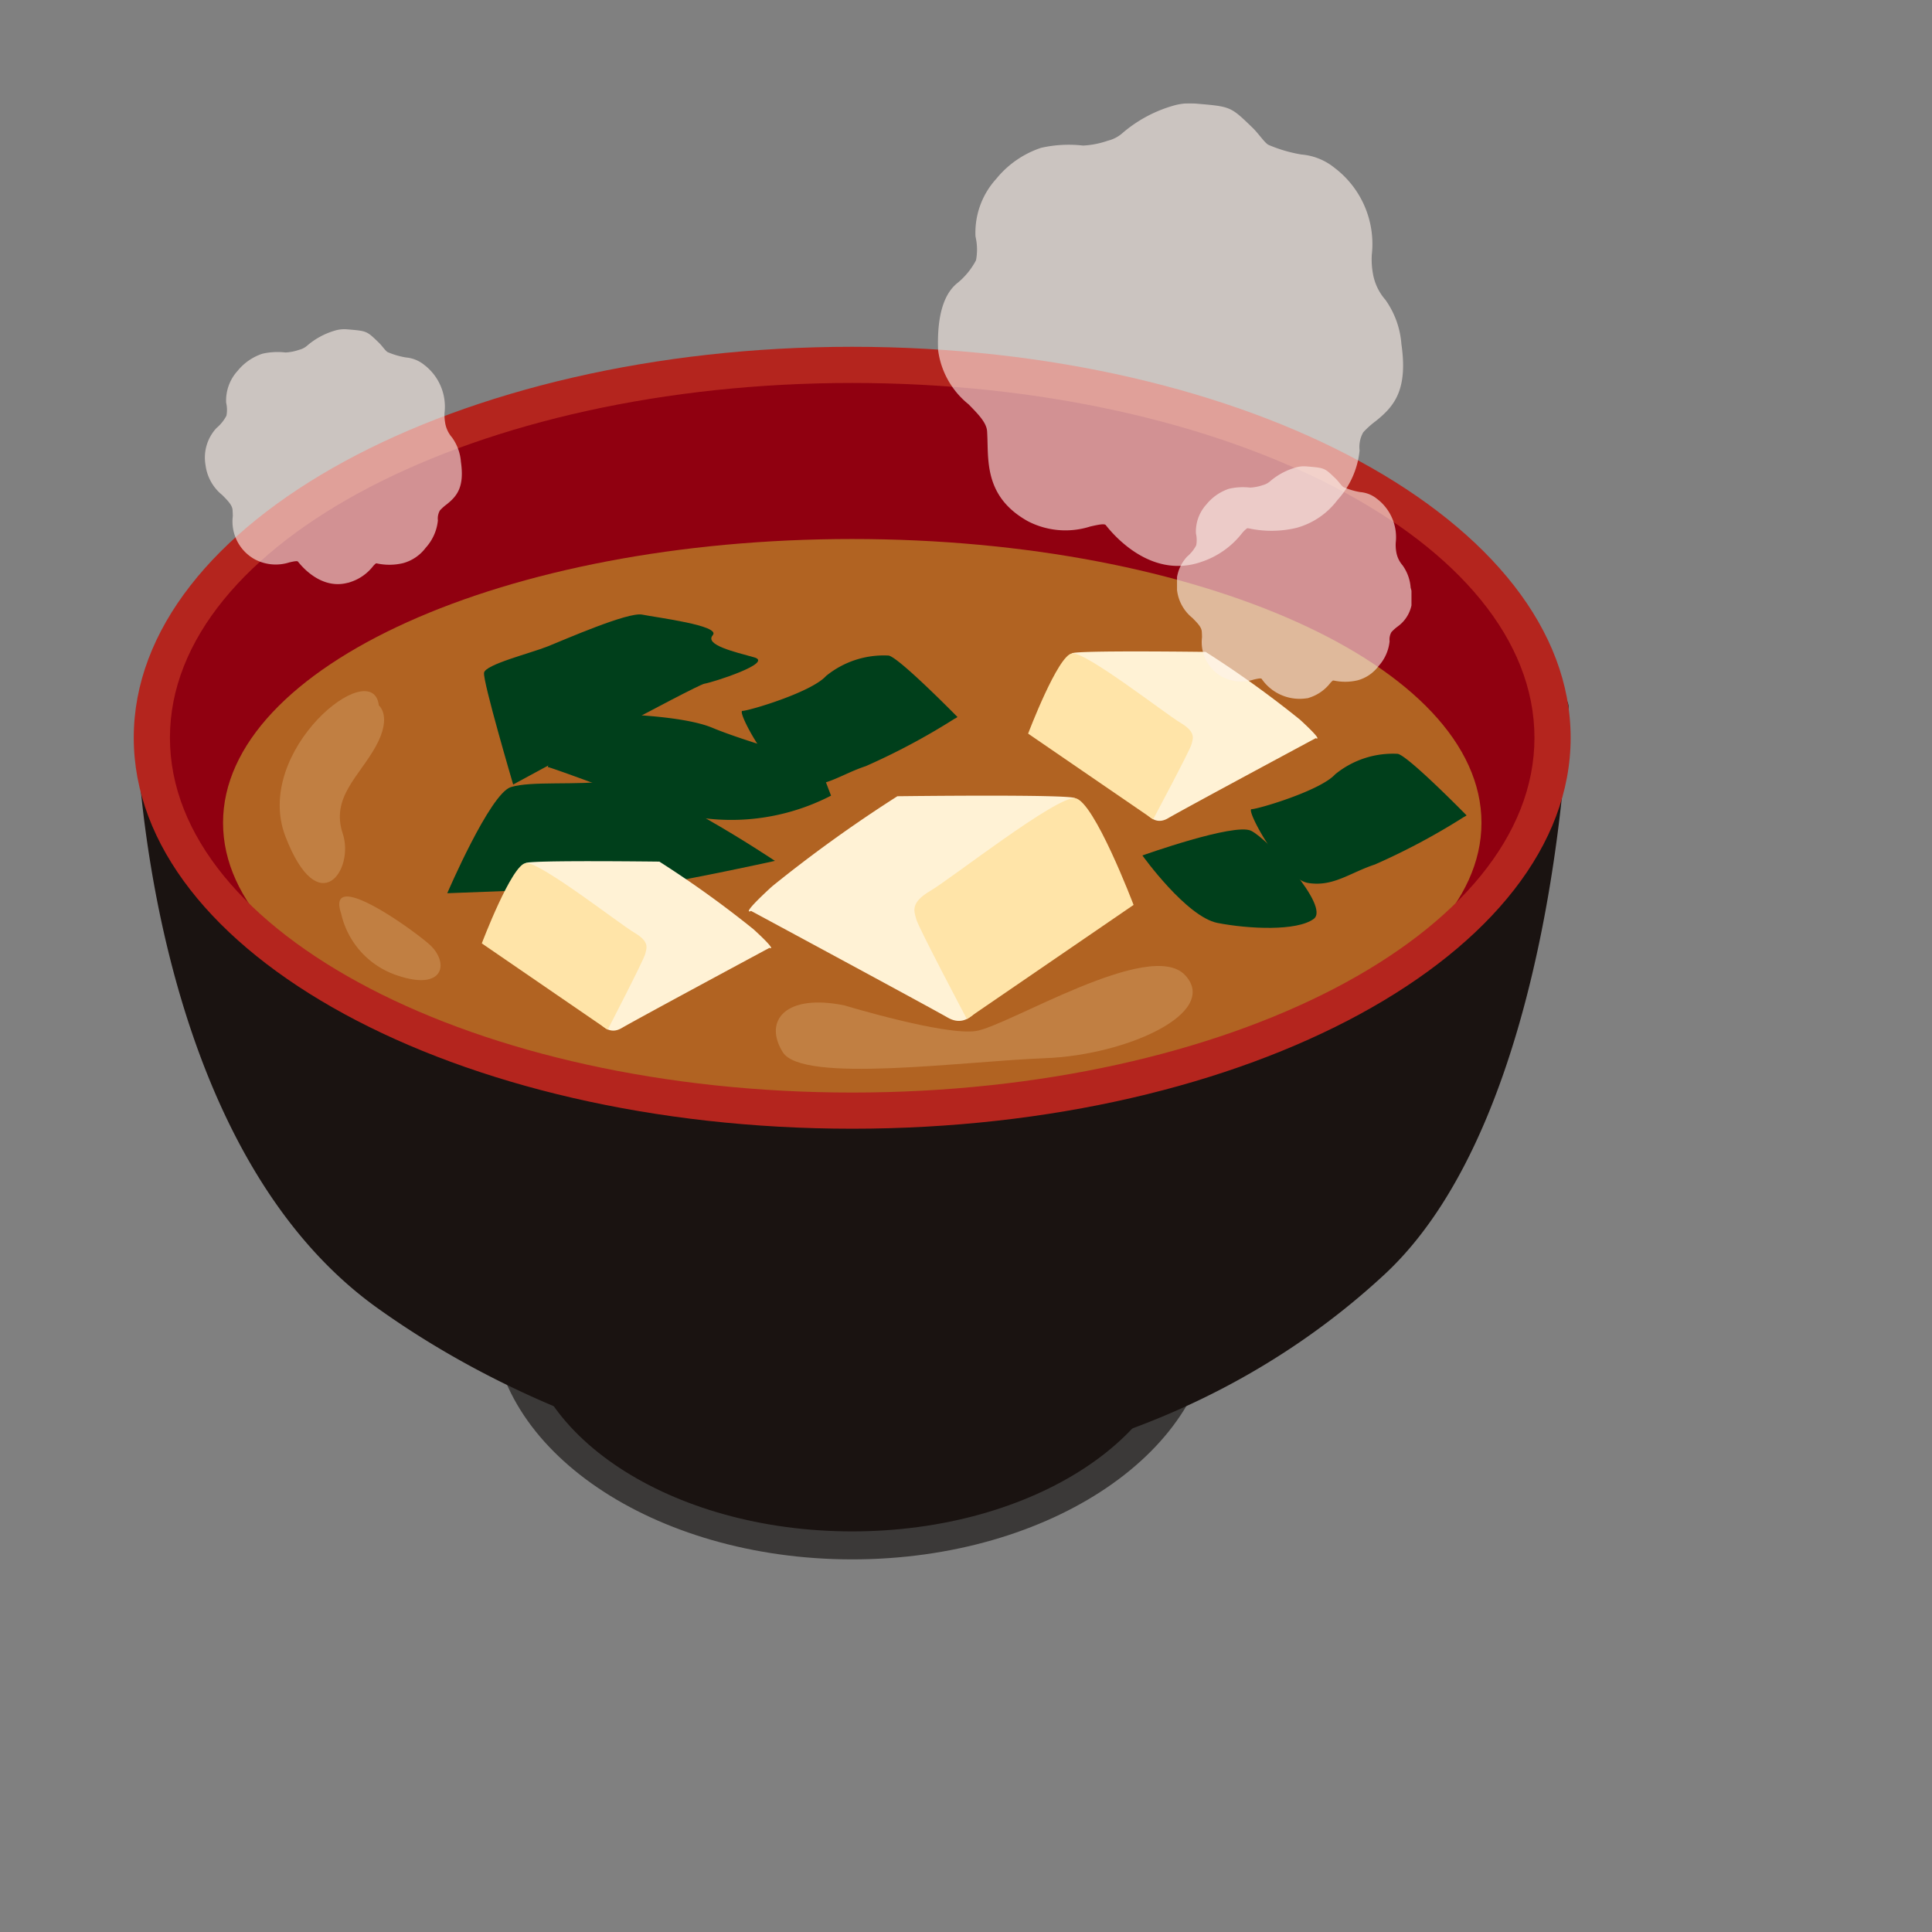 <svg xmlns="http://www.w3.org/2000/svg" xmlns:xlink="http://www.w3.org/1999/xlink" width="130" height="130" viewBox="0 0 130 130"><rect x="0" y="0" width="130" height="130" fill="#808080" stroke="none"/><defs><clipPath id="a"><rect width="130" height="130" transform="translate(846 3810.074)" fill="rgba(255,255,255,0.65)"/></clipPath><clipPath id="b"><rect width="96.684" height="97.98" fill="none"/></clipPath><clipPath id="d"><rect width="31.302" height="31.133" fill="none"/></clipPath><clipPath id="e"><rect width="15.776" height="15.692" fill="none"/></clipPath><clipPath id="f"><rect width="17.248" height="17.156" fill="none"/></clipPath></defs><g transform="translate(-846 -3810.074)" clip-path="url(#a)"><g transform="translate(855 3817.021)"><g clip-path="url(#b)"><g clip-path="url(#b)"><path d="M92.823,137.391c0,8.568-10.385,15.515-23.2,15.515s-23.2-6.946-23.2-15.515,10.388-15.522,23.2-15.522,23.2,6.946,23.2,15.522" transform="translate(-21.283 -55.867)" fill="#1a1311"/><path d="M68.749,153.05c-13.359,0-24.234-7.381-24.234-16.456s10.874-16.463,24.234-16.463,24.234,7.384,24.234,16.463S82.114,153.05,68.749,153.05m0-31.039c-12.213,0-22.15,6.543-22.15,14.583s9.937,14.573,22.15,14.573S90.9,144.631,90.9,136.594s-9.935-14.583-22.153-14.583" transform="translate(-20.407 -55.07)" fill="#3b3938"/><path d="M96.5,75.022s-.783,27.027-12.093,37.522a51.991,51.991,0,0,1-34.011,13.5c-5.48,0-19.562-2.187-32.335-11.3C2.614,103.708,2.186,75.708,2.186,75.708Z" transform="translate(-1.002 -34.392)" fill="#1a1311"/><path d="M49.52,126.172c-5.828,0-20.222-2.4-32.972-11.507C.886,103.487.288,76.064.273,74.9a.9.9,0,0,1,.3-.67,1.1,1.1,0,0,1,.737-.282l94.316-.686a.832.832,0,0,1,.745.282.892.892,0,0,1,.3.683c-.033,1.12-.93,27.52-12.38,38.153-14.153,13.123-31.444,13.786-34.765,13.786M2.387,75.822c.253,4.94,2.136,27.867,15.451,37.367,12.3,8.781,26.1,11.1,31.682,11.1,3.174,0,19.706-.639,33.27-13.222,9.7-9,11.474-31.028,11.747-35.918Z" transform="translate(-0.125 -33.577)" fill="#1a1311"/><path d="M96.5,57.6c0,13.857-21.095,25.091-47.125,25.091S2.247,71.452,2.247,57.6,23.342,32.506,49.372,32.506,96.5,43.742,96.5,57.6" transform="translate(-1.03 -14.901)" fill="#900010"/><path d="M95.77,73.236c0,10.546-18.965,19.111-42.343,19.111S11.093,83.782,11.093,73.236,30.049,54.141,53.427,54.141,95.77,62.687,95.77,73.236" transform="translate(-5.085 -24.819)" fill="#b16322"/><path d="M86.415,86.068s11.536-.145,11.953.128S93.456,98.623,92.9,99.028c-.582.416-1.422,2.906-3.1,1.933C88.106,100,76.57,93.786,76.57,93.786s-.84.414,1.411-1.651a92.515,92.515,0,0,1,8.434-6.067" transform="translate(-35.031 -39.438)" fill="#fff2d5"/><path d="M111.742,93.521s-2.672-7.039-3.939-7.184c-1.269-.128-8.3,5.385-9.7,6.214-1.413.827-1.129,1.376-.985,1.932s3.407,6.72,3.407,6.72Z" transform="translate(-44.466 -39.578)" fill="#ffe4a8"/><path d="M125.556,68.141s-8.672-.115-8.986.093,3.7,9.347,4.114,9.653c.44.313,1.071,2.185,2.33,1.453s9.948-5.394,9.948-5.394.633.311-1.06-1.246a69.47,69.47,0,0,0-6.346-4.558" transform="translate(-53.429 -31.223)" fill="#fff2d5"/><path d="M111.119,73.743s2.006-5.293,2.96-5.4c.955-.093,6.248,4.049,7.293,4.673s.849,1.038.738,1.455-2.58,5.04-2.58,5.04Z" transform="translate(-50.939 -31.327)" fill="#ffe4a8"/><path d="M45.478,74.955s-2.053-6.961-1.96-7.521,3.139-1.314,4.286-1.773,5.41-2.332,6.355-2.138,5.317.734,4.749,1.385S60.371,66.03,61.7,66.4s-2.791,1.68-3.355,1.773-12.865,6.781-12.865,6.781" transform="translate(-19.948 -29.114)" fill="#003f1b"/><path d="M38.951,91.742s2.881-6.717,4.283-7.143,4.3-.1,6.781-.416S61,89.565,61,89.565s-7.879,1.73-9.288,1.73c-1.391,0-12.761.446-12.761.446" transform="translate(-17.856 -38.585)" fill="#003f1b"/><path d="M90.061,72.733a1.079,1.079,0,0,1-.205.121,45.13,45.13,0,0,1-5.967,3.186c-1.687.556-2.814,1.521-4.5,1.246s-4.222-4.964-3.8-4.964,4.635-1.248,5.623-2.346A6.134,6.134,0,0,1,85.43,68.6c.712.139,4.631,4.136,4.631,4.136" transform="translate(-34.632 -31.435)" fill="#003f1b"/><path d="M153.316,84.951a1.209,1.209,0,0,1-.2.121,45.031,45.031,0,0,1-5.97,3.185c-1.689.556-2.812,1.52-4.5,1.243s-4.223-4.964-3.8-4.964,4.639-1.248,5.624-2.346a6.132,6.132,0,0,1,4.212-1.378c.713.141,4.629,4.138,4.629,4.138" transform="translate(-63.63 -37.035)" fill="#003f1b"/><path d="M125.321,91.98s2.959,4.133,5.059,4.541,5.337.562,6.468-.274-3.089-5.383-4.215-5.93-7.312,1.662-7.312,1.662" transform="translate(-57.45 -41.364)" fill="#003f1b"/><path d="M51.434,79.411s1.006-3.62,2.008-3.62,6.724,0,9.067.976,7.116,2.282,7.116,2.282l.871,2.286a14.629,14.629,0,0,1-12.2.565c-7.035-2.63-6.862-2.489-6.862-2.489" transform="translate(-23.578 -34.744)" fill="#003f1b"/><path d="M57.684,94.2s-8.677-.11-8.988.094,3.7,9.347,4.113,9.654c.441.311,1.071,2.185,2.33,1.455s9.948-5.4,9.948-5.4.635.313-1.06-1.243A70.3,70.3,0,0,0,57.684,94.2" transform="translate(-22.315 -43.17)" fill="#fff2d5"/><path d="M43.241,99.805S45.249,94.512,46.2,94.4c.954-.094,6.246,4.052,7.29,4.674,1.063.624.849,1.036.743,1.455s-2.523,5.087-2.523,5.087Z" transform="translate(-19.822 -43.274)" fill="#ffe4a8"/><path d="M48.343,82.873C21.687,82.873,0,71.071,0,56.565S21.687,30.259,48.343,30.259s48.342,11.8,48.342,26.306S75,82.873,48.343,82.873m0-50.18C23.029,32.693,2.435,43.4,2.435,56.565S23.029,80.439,48.343,80.439s45.907-10.71,45.907-23.874S73.655,32.693,48.343,32.693" transform="translate(0 -13.871)" fill="#b4251e"/><path d="M84.4,109.844s6.694,2.029,8.824,1.724,11.766-6.289,14.1-3.753-3.956,5.376-9.433,5.579-16.33,1.724-17.649-.406.2-3.956,4.159-3.144" transform="translate(-36.573 -49.138)" fill="#c17f42"/><path d="M24.8,74.006s.913.71-.2,2.739-3.043,3.448-2.231,5.883-1.623,5.984-3.854.2S24.39,70.557,24.8,74.006" transform="translate(-8.307 -33.485)" fill="#c17f42"/><path d="M25.66,99.7a5.7,5.7,0,0,0,3.753,4.158c3.246,1.116,3.55-.913,2.13-2.129s-6.9-5.071-5.883-2.029" transform="translate(-11.706 -45.179)" fill="#c17f42"/><g transform="translate(54.108)" opacity="0.6"><g clip-path="url(#d)"><path d="M117.279,30.971c-3.1.831-5.431-1.764-6.07-2.58-.092-.118-.475-.04-1.047.089a5.494,5.494,0,0,1-4.213-.363c-2.607-1.461-2.661-3.571-2.7-5.266-.007-.269-.014-.522-.029-.774-.036-.586-.6-1.158-1.248-1.82a5.588,5.588,0,0,1-2.05-3.656c-.077-2.218.349-3.776,1.338-4.534a4.969,4.969,0,0,0,1.214-1.5,3.849,3.849,0,0,0-.035-1.6,5.375,5.375,0,0,1,1.4-3.884A6.548,6.548,0,0,1,106.852,3a8.422,8.422,0,0,1,2.825-.152,5.941,5.941,0,0,0,1.661-.326,2.323,2.323,0,0,0,.94-.471A9.093,9.093,0,0,1,115.762.16a3.956,3.956,0,0,1,1.351-.148c2.515.214,2.447.168,3.962,1.629.424.408.812,1.021,1.084,1.162a9.667,9.667,0,0,0,2.207.646,4.072,4.072,0,0,1,2.227.893,6.432,6.432,0,0,1,2.513,5.845,5.316,5.316,0,0,0,.074,1.269,3.6,3.6,0,0,0,.838,1.767,5.881,5.881,0,0,1,1.08,2.99c.446,3.092-.491,4.184-1.733,5.179a5.806,5.806,0,0,0-.836.751,2,2,0,0,0-.245,1.219,5.8,5.8,0,0,1-1.489,3.335,5.139,5.139,0,0,1-2.777,1.88h0a7.264,7.264,0,0,1-3.188.03.329.329,0,0,0-.114-.007,2,2,0,0,0-.388.389,5.764,5.764,0,0,1-2.669,1.864c-.125.044-.252.084-.379.118" transform="translate(-99.908 0)" fill="#fef1eb"/></g></g><g transform="translate(70.199 24.423)" opacity="0.6"><g clip-path="url(#e)"><path d="M138.373,60.707a3.1,3.1,0,0,1-3.059-1.3c-.047-.06-.239-.022-.529.044a2.763,2.763,0,0,1-2.123-.183,2.658,2.658,0,0,1-1.363-2.654c0-.135-.007-.264-.015-.39-.017-.3-.3-.583-.629-.917a2.82,2.82,0,0,1-1.032-1.844,2.673,2.673,0,0,1,.674-2.284,2.525,2.525,0,0,0,.612-.757,1.961,1.961,0,0,0-.018-.8,2.711,2.711,0,0,1,.706-1.956,3.289,3.289,0,0,1,1.521-1.053,4.219,4.219,0,0,1,1.424-.077,3.025,3.025,0,0,0,.836-.164,1.186,1.186,0,0,0,.475-.238,4.584,4.584,0,0,1,1.756-.953,1.971,1.971,0,0,1,.68-.075c1.268.108,1.233.084,2,.821.213.206.409.515.546.585a4.872,4.872,0,0,0,1.112.326,2.055,2.055,0,0,1,1.123.45,3.24,3.24,0,0,1,1.266,2.946,2.711,2.711,0,0,0,.037.64,1.822,1.822,0,0,0,.422.891,2.951,2.951,0,0,1,.544,1.506,2.352,2.352,0,0,1-.873,2.61,2.889,2.889,0,0,0-.421.379,1,1,0,0,0-.123.614,2.929,2.929,0,0,1-.752,1.681,2.588,2.588,0,0,1-1.4.948,3.649,3.649,0,0,1-1.607.015.173.173,0,0,0-.057,0,1.055,1.055,0,0,0-.2.2,2.9,2.9,0,0,1-1.345.939c-.063.023-.127.043-.191.06" transform="translate(-129.618 -45.096)" fill="#fef1eb"/></g></g><g transform="translate(4.827 15.202)" opacity="0.6"><g clip-path="url(#f)"><path d="M18.484,45.135c-1.711.458-2.993-.973-3.345-1.422-.051-.065-.262-.023-.578.048a3.016,3.016,0,0,1-2.321-.2,2.906,2.906,0,0,1-1.49-2.9c0-.148-.007-.288-.016-.426-.019-.324-.329-.637-.688-1a3.078,3.078,0,0,1-1.129-2.015,2.921,2.921,0,0,1,.737-2.5,2.785,2.785,0,0,0,.669-.828,2.129,2.129,0,0,0-.02-.88,2.966,2.966,0,0,1,.772-2.139,3.6,3.6,0,0,1,1.663-1.151,4.6,4.6,0,0,1,1.558-.084,3.278,3.278,0,0,0,.914-.179,1.3,1.3,0,0,0,.52-.26,5.015,5.015,0,0,1,1.919-1.042,2.178,2.178,0,0,1,.744-.081c1.386.118,1.347.093,2.184.9.233.225.446.563.6.64a5.356,5.356,0,0,0,1.216.356,2.254,2.254,0,0,1,1.228.492A3.543,3.543,0,0,1,25,33.681a2.957,2.957,0,0,0,.041.7,1.992,1.992,0,0,0,.461.975A3.2,3.2,0,0,1,26.1,37c.247,1.7-.27,2.307-.954,2.855a3.132,3.132,0,0,0-.461.414,1.1,1.1,0,0,0-.134.671,3.205,3.205,0,0,1-.821,1.838A2.831,2.831,0,0,1,22.2,43.815a3.98,3.98,0,0,1-1.756.016.231.231,0,0,0-.062,0,1.183,1.183,0,0,0-.215.215,3.17,3.17,0,0,1-1.47,1.028c-.069.024-.139.047-.209.065" transform="translate(-8.913 -28.069)" fill="#fef1eb"/></g></g></g></g></g></g></svg>